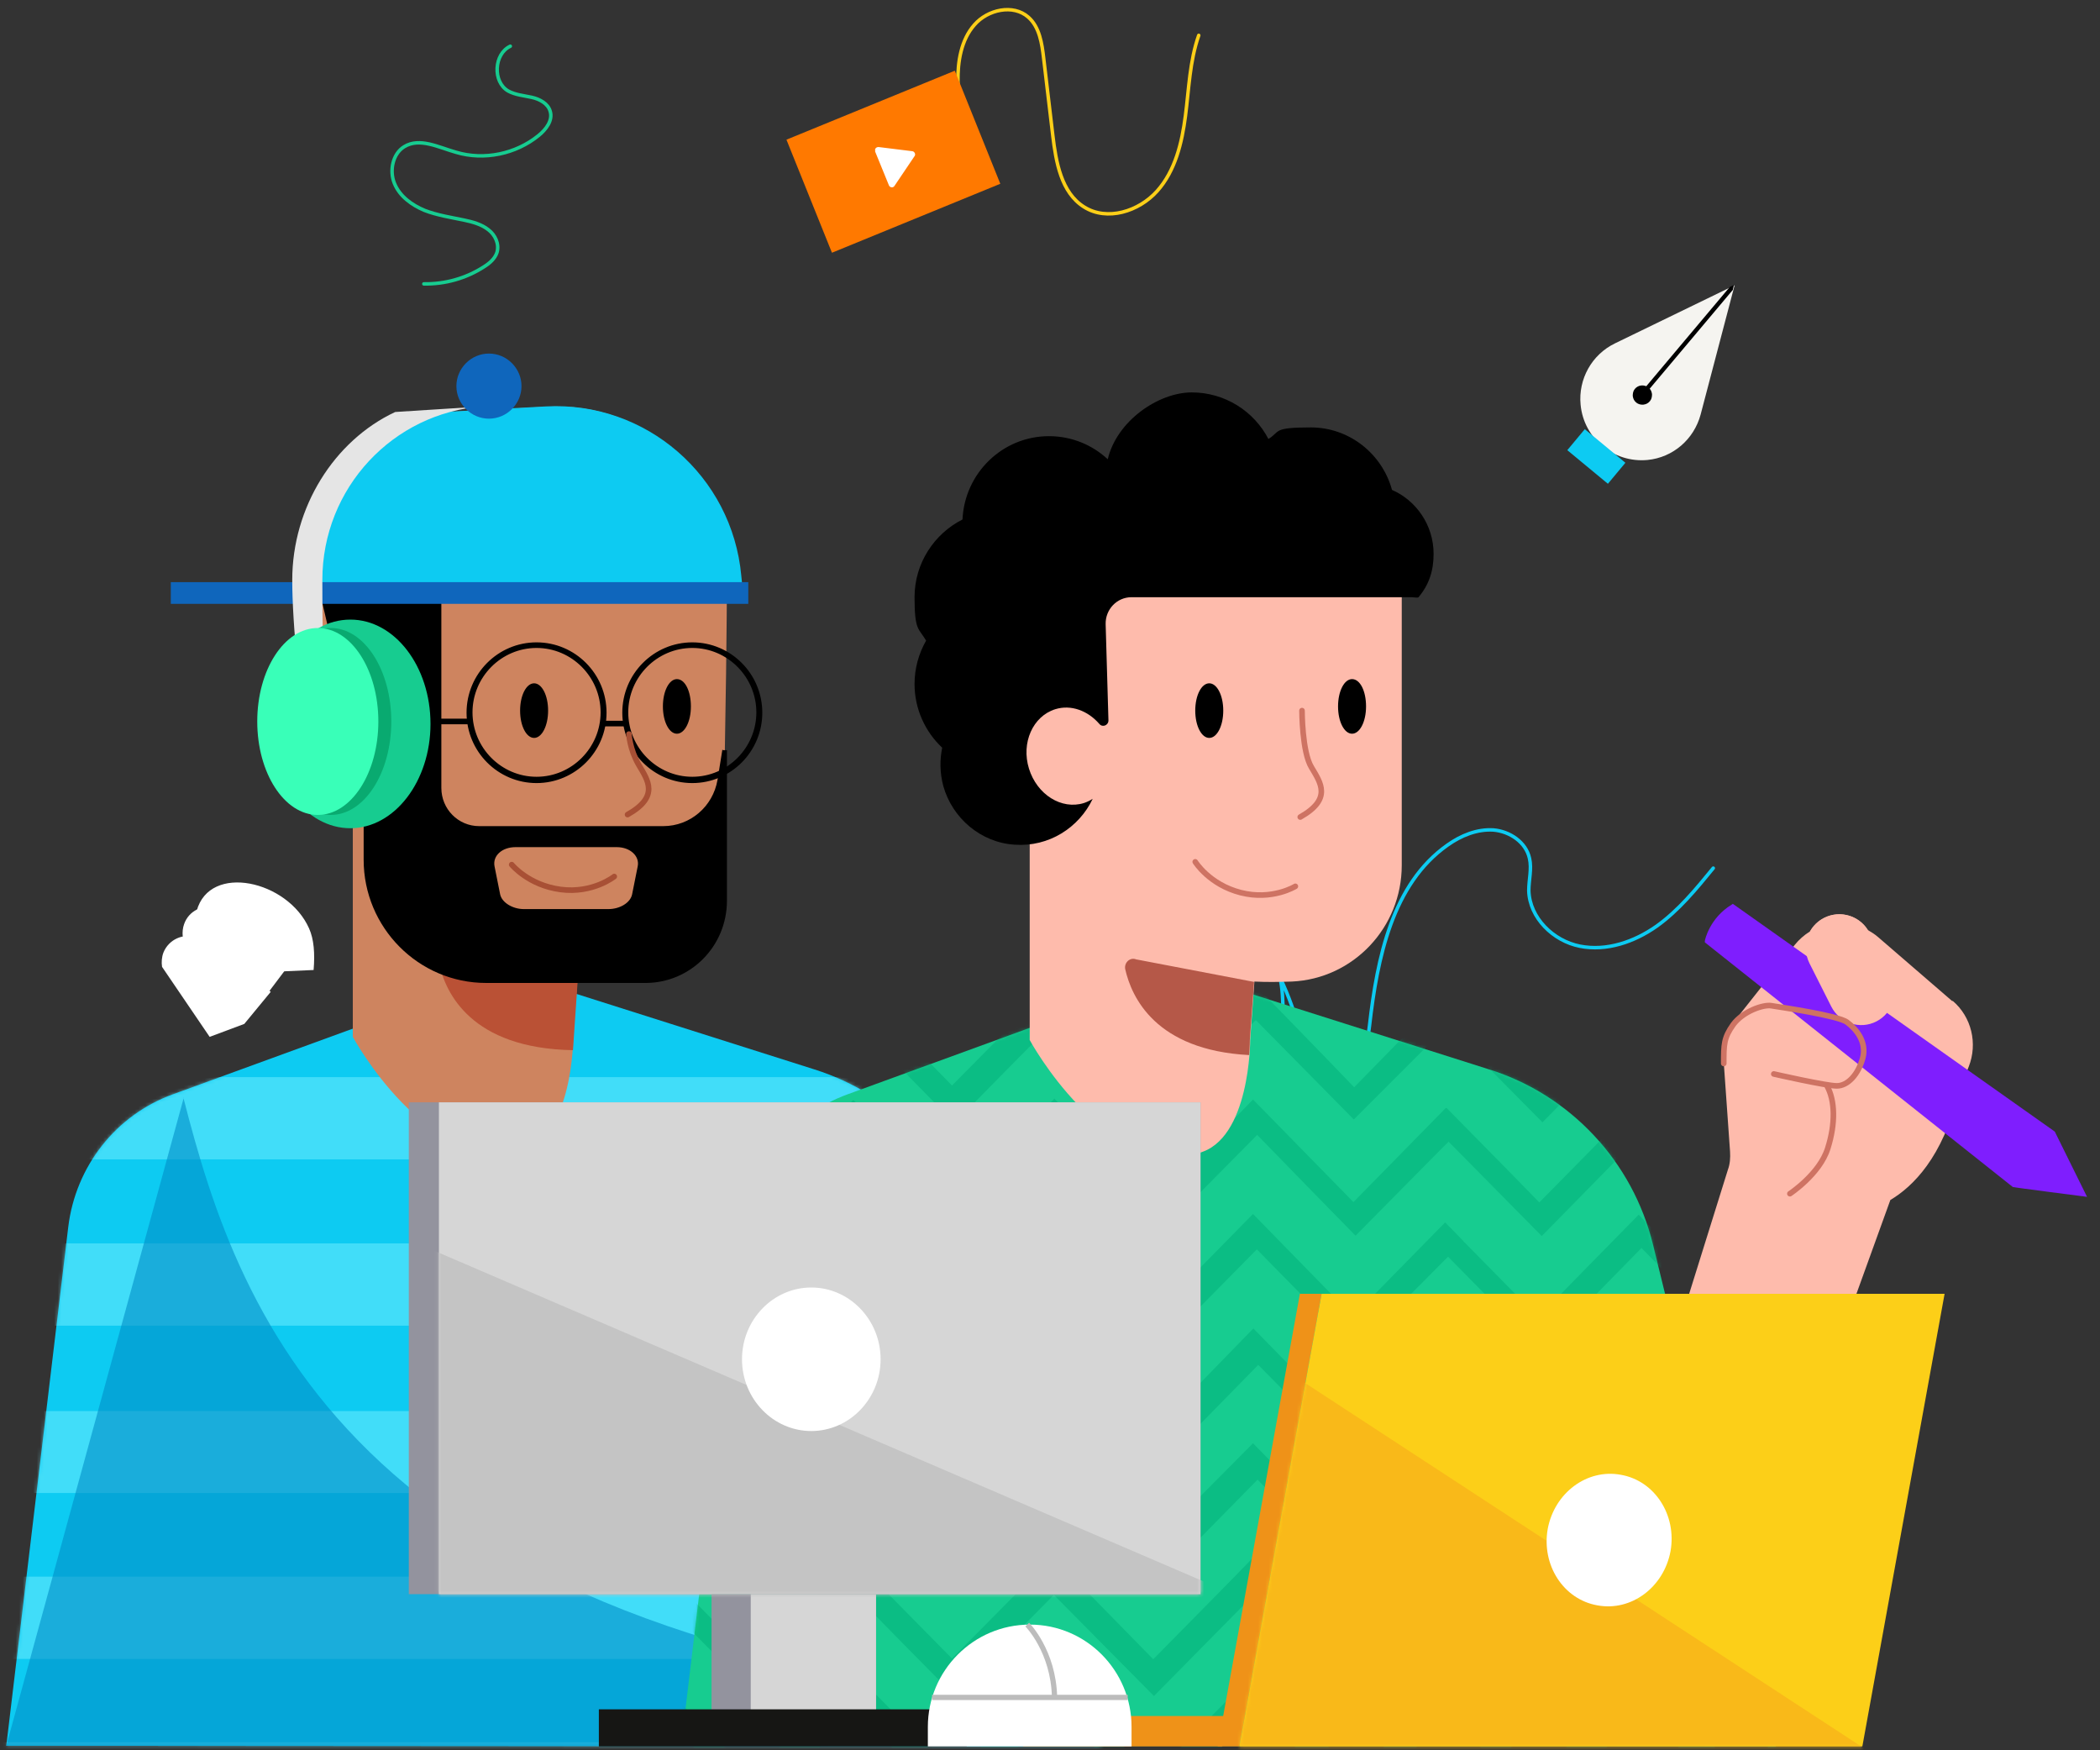 <?xml version="1.0" encoding="UTF-8"?>
<svg id="Layer_1" data-name="Layer 1" xmlns="http://www.w3.org/2000/svg" version="1.1" xmlns:xlink="http://www.w3.org/1999/xlink" viewBox="0 0 600 500">
  <rect x="0" y="0" width="600" height="500" fill="#333333" stroke="none"/>
  <defs>
    <style>
      .cls-1 {
        stroke: #000;
        stroke-width: .4px;
      }

      .cls-1, .cls-2 {
        fill: #000;
      }

      .cls-1, .cls-3, .cls-4, .cls-5, .cls-6 {
        stroke-miterlimit: 10;
      }

      .cls-7 {
        fill: #161614;
      }

      .cls-7, .cls-8, .cls-9, .cls-2, .cls-10, .cls-11, .cls-12, .cls-13, .cls-14, .cls-15, .cls-16, .cls-17, .cls-18, .cls-19, .cls-20, .cls-21, .cls-22, .cls-23, .cls-24, .cls-25, .cls-26, .cls-27, .cls-28, .cls-29, .cls-30, .cls-31 {
        stroke-width: 0px;
      }

      .cls-8 {
        fill: #f9b919;
      }

      .cls-9 {
        fill: #b55848;
      }

      .cls-32 {
        stroke: #a85035;
      }

      .cls-32, .cls-33 {
        stroke-linejoin: round;
        stroke-width: 1.6px;
      }

      .cls-32, .cls-33, .cls-3, .cls-4, .cls-12, .cls-5, .cls-6 {
        fill: none;
      }

      .cls-32, .cls-33, .cls-3, .cls-4, .cls-6 {
        stroke-linecap: round;
      }

      .cls-10 {
        fill: #c4c4c4;
      }

      .cls-33 {
        stroke: #ce7363;
      }

      .cls-34 {
        mask: url(#mask-2);
      }

      .cls-3 {
        stroke: #fccf18;
      }

      .cls-3, .cls-4, .cls-6 {
        stroke-width: 1px;
      }

      .cls-4 {
        stroke: #0dcbf2;
      }

      .cls-35 {
        opacity: .5;
      }

      .cls-11 {
        fill: #ce845f;
      }

      .cls-36 {
        mask: url(#mask-3);
      }

      .cls-13 {
        fill: #008ec6;
        isolation: isolate;
        opacity: .6;
      }

      .cls-14 {
        fill: #39ffb8;
      }

      .cls-15 {
        fill: #e5e5e5;
      }

      .cls-16 {
        fill: #d6d6d6;
      }

      .cls-17 {
        fill: #00ad77;
      }

      .cls-18 {
        fill: #ef9218;
      }

      .cls-19 {
        fill: #ff7900;
      }

      .cls-20 {
        fill: #f5f4f0;
      }

      .cls-21 {
        fill: #ba5135;
      }

      .cls-22 {
        fill: #17cc90;
      }

      .cls-23 {
        fill: #09aa70;
      }

      .cls-24 {
        fill: #fccf18;
      }

      .cls-5 {
        stroke: #bcbcbc;
        stroke-width: 1.5px;
      }

      .cls-25 {
        fill: #0dcbf2;
      }

      .cls-37 {
        clip-path: url(#clippath);
      }

      .cls-26 {
        fill: #7f1efe;
      }

      .cls-27 {
        fill: #93939e;
      }

      .cls-28 {
        fill: #76efff;
      }

      .cls-38 {
        opacity: .5;
      }

      .cls-29 {
        fill: #fff;
      }

      .cls-39 {
        mask: url(#mask-1);
      }

      .cls-40 {
        mask: url(#mask);
      }

      .cls-30 {
        fill: #febbac;
      }

      .cls-6 {
        stroke: #17cc90;
      }

      .cls-31 {
        fill: #0f66bc;
      }
    </style>
    <clipPath id="clippath">
      <rect class="cls-12" x="-17" y="-6.9" width="660" height="528"/>
    </clipPath>
    <mask id="mask" x="-17" y="281.3" width="340.6" height="239.8" maskUnits="userSpaceOnUse">
      <g id="mask0_43_357" data-name="mask0 43 357">
        <path class="cls-29" d="M314.6,498.9l-35.1-143.3c-5.8-23.8-23.6-42.8-46.8-50.1l-76.3-24.2-51.9,11.2-55.1,20.1c-16.3,5.9-27.8,20.6-29.9,37.9L1.8,498.7l312.7.2Z"/>
      </g>
    </mask>
    <mask id="mask-1" x="184.3" y="280.9" width="458.7" height="237.1" maskUnits="userSpaceOnUse">
      <g id="mask1_43_357" data-name="mask1 43 357">
        <path class="cls-29" d="M507.4,498.9l-35.1-143.3c-5.8-23.8-23.6-42.8-46.8-50.1l-76.3-24.2-51.9,11.2-55.1,20.1c-16.3,5.9-27.8,20.6-29.9,37.9l-17.7,148.2,312.7.2Z"/>
      </g>
    </mask>
    <mask id="mask-2" x="346" y="369.6" width="209.7" height="140.5" maskUnits="userSpaceOnUse">
      <g id="mask2_43_357" data-name="mask2 43 357">
        <path class="cls-29" d="M532.1,498.9h-178l23.5-129.3h178l-23.5,129.3Z"/>
      </g>
    </mask>
    <mask id="mask-3" x="118.5" y="314.9" width="239.9" height="144.9" maskUnits="userSpaceOnUse">
      <g id="mask3_43_357" data-name="mask3 43 357">
        <path class="cls-29" d="M343,314.9H125.4v140.5h217.6v-140.5Z"/>
      </g>
    </mask>
  </defs>
  <g class="cls-37">
    <g>
      <path class="cls-6" d="M121.1,81.1c6.1.1,12.1-1.6,17.2-4.9,1.6-1,3.1-2.3,3.7-4.1.7-2.4-.5-5-2.5-6.5-1.9-1.5-4.4-2.2-6.8-2.7-3.8-.8-7.8-1.4-11.4-2.8-3.6-1.5-7.1-4-8.6-7.7-1.5-3.6-.5-8.5,2.8-10.5,4.4-2.7,9.8.2,14.8,1.6,8,2.4,17.1.5,23.6-4.8,2.1-1.7,4.1-4.3,3.3-6.9-.6-2.2-3-3.5-5.3-4-2.3-.5-4.7-.7-6.7-1.8-4.5-2.6-4.1-10.6.6-12.8"/>
      <path class="cls-4" d="M355.4,337.2c6.8-9.1,8.9-21.6,5.4-32.4-1.3-4.1-4.8-8.7-8.9-7.4-4.5,1.4-4.4,7.7-3.4,12.2,1.1,5.3,2.3,10.7,5.7,14.9,3.4,4.2,9.6,6.5,14.2,3.8,4.7-2.8,5.7-9.2,5.6-14.7-.3-11.9-3.2-23.7-8.3-34.4,1.5,6.5.3,13.3,1.7,19.7,1.3,6.5,6.7,13.1,13.2,12.1,7.4-1.2,9.8-10.6,10.7-18.1,2.2-19.2,6.5-40.4,22.3-51.5,3.8-2.7,8.4-4.6,13.1-4.3,4.7.4,9.3,3.5,10.3,8.1.7,3-.2,6.1-.2,9.2.2,7.8,7,14.4,14.6,15.9,7.6,1.5,15.5-1.2,21.9-5.7,6.3-4.5,11.3-10.6,16.2-16.6"/>
      <path class="cls-3" d="M252.1,64.3c.9-3.1.1-6.4-.6-9.6-.7-3.2-1.3-6.6,0-9.6,1.3-3,5.1-5,7.8-3.3,2.6,1.8,2.7,6,5.3,7.8,2.2,1.6,5.4.7,7.2-1.3,1.8-2,2.4-4.8,2.6-7.5.5-5.8-.5-11.6-.7-17.4-.1-5.8.9-12,4.7-16.3,3.8-4.4,11.1-6,15.4-2.2,3.2,2.8,3.9,7.5,4.4,11.8.9,7.3,1.7,14.7,2.6,22,.9,7.6,2.4,16.3,8.9,20.4,6.6,4.2,15.7,1.3,20.9-4.5,5.2-5.8,7.1-13.8,8.1-21.5,1-7.7,1.2-15.6,3.8-23"/>
      <path class="cls-25" d="M314.6,498.9l-35.1-143.3c-5.8-23.8-23.6-42.8-46.8-50.1l-76.3-24.2-51.9,11.2-55.1,20.1c-16.3,5.9-27.8,20.6-29.9,37.9L1.8,498.7l312.7.2Z"/>
      <g class="cls-40">
        <g class="cls-38">
          <path class="cls-28" d="M323.5,307.7H-17v23.5h340.6v-23.5Z"/>
          <path class="cls-28" d="M323.5,355.2H-17v23.5h340.6v-23.5Z"/>
          <path class="cls-28" d="M321.5,403.1H-17v23.4h338.6v-23.4Z"/>
          <path class="cls-28" d="M323.5,450.4H-17v23.5h340.6v-23.5Z"/>
          <path class="cls-28" d="M321.5,497.7H-17v23.4h338.6v-23.4Z"/>
        </g>
      </g>
      <path class="cls-13" d="M52.5,313.6L1.8,498.7l312.7.2-2.9-11.8c-210.8-15.4-243.2-111.1-259.2-173.5h0Z"/>
      <path class="cls-11" d="M156,116.2c28.5-1.5,49,18.6,51.7,47.1,0,0,0,18.6-.6,50.8v32.2c0,17.7-13.8,32.4-31.4,33.2-3.4.1-7,.2-10.7,0l-1.2,16.7s0,28.6-14.8,32.3c-27,6.8-48.2-32.3-48.2-32.3v-59.7l-12.4-23.6,2.3-58.6c.8-19.6,16.3-35.4,35.8-36.5l29.5-1.6h0Z"/>
      <path class="cls-25" d="M90.1,170.2l.6-16c.8-19.6,16.3-35.4,35.8-36.5l29.5-1.6c28.5-1.5,53.2,19.8,55.8,48.4l.5,4.9-122.2.8Z"/>
      <path class="cls-2" d="M193.4,194c2.3,0,4,3.4,4,7.8s-1.8,7.8-4,7.8-4-3.4-4-7.8,1.8-7.8,4-7.8Z"/>
      <path class="cls-2" d="M152.6,210.4c2,0,3.7-3.3,3.7-7.5s-1.7-7.5-3.7-7.5-3.7,3.3-3.7,7.5,1.7,7.5,3.7,7.5Z"/>
      <path class="cls-2" d="M148.6,203c0-4.4,1.8-7.8,4-7.8s4,3.4,4,7.8-1.8,7.8-4,7.8-4-3.4-4-7.8ZM149.2,203c0,3.9,1.6,7.2,3.4,7.2s3.4-3.3,3.4-7.2-1.6-7.2-3.4-7.2-3.4,3.3-3.4,7.2Z"/>
      <path class="cls-21" d="M165,279.5c-7.1-.5-24.8-2.3-36.3-6.9-1.8-.7-3.7.9-3.2,2.8,1.8,8.1,9,24.1,38.2,24.6l1.4-20.5c2,.1,3.1.2,3.1.2"/>
      <path class="cls-1" d="M153.3,223.5c-10.9,0-19.8-8.9-19.8-19.9s8.9-19.9,19.8-19.9,19.8,8.9,19.8,19.9-8.9,19.9-19.8,19.9ZM153.3,184.9c-10.2,0-18.5,8.4-18.5,18.6s8.3,18.6,18.5,18.6,18.5-8.4,18.5-18.6-8.3-18.6-18.5-18.6Z"/>
      <path class="cls-1" d="M197.8,223.5c-10.9,0-19.8-8.9-19.8-19.9s8.9-19.9,19.8-19.9,19.8,8.9,19.8,19.9-8.9,19.9-19.8,19.9ZM197.8,184.9c-10.2,0-18.5,8.4-18.5,18.6s8.3,18.6,18.5,18.6,18.5-8.4,18.5-18.6-8.3-18.6-18.5-18.6Z"/>
      <path class="cls-1" d="M179.2,206.1h-6.8v1.2h6.8v-1.2Z"/>
      <path class="cls-1" d="M134.1,205.5h-11.1v1.2h11.1v-1.2Z"/>
      <path class="cls-2" d="M206.4,214.1l-1.4,8.7c-1.3,7.6-7.8,13.2-15.5,13.2h-52.6c-6,0-10.8-4.9-10.8-10.9v-55h-34.5l12.3,52.9v22.6c0,19.4,15.7,35.2,35,35.2h45.5c12.9,0,23.3-10.5,23.3-23.5v-43h-1.2c0-.1,0-.1,0-.1Z"/>
      <path class="cls-31" d="M213.8,166.3H48.8v6.2h165v-6.2Z"/>
      <path class="cls-15" d="M112.8,117.7l25.2-1.6c-25.7,1.8-45.9,23.3-45.9,49.6s.5,15.2,1.7,25.7c-2.7-.1-5.8-.3-8.7-.4-1.1-10.4-1.6-19.3-1.6-25.3,0-20.7,11.9-39.8,29.4-48h0Z"/>
      <path class="cls-22" d="M100.1,236.6c12.6,0,22.9-13.4,22.9-29.8s-10.2-29.8-22.9-29.8-22.9,13.4-22.9,29.8,10.2,29.8,22.9,29.8Z"/>
      <path class="cls-23" d="M94.5,232.8c9.6,0,17.3-12,17.3-26.7s-7.7-26.7-17.3-26.7-17.3,12-17.3,26.7,7.7,26.7,17.3,26.7Z"/>
      <path class="cls-14" d="M90.8,232.8c9.6,0,17.3-12,17.3-26.7s-7.7-26.7-17.3-26.7-17.3,12-17.3,26.7,7.7,26.7,17.3,26.7Z"/>
      <path class="cls-31" d="M139.7,101c-5.1,0-9.3,4.2-9.3,9.3s4.2,9.3,9.3,9.3,9.3-4.2,9.3-9.3-4.2-9.3-9.3-9.3Z"/>
      <path class="cls-32" d="M179.7,209.7s.2,4.3,2.8,8.8c2.6,4.4,6,9-3.2,14.2"/>
      <path class="cls-29" d="M56.2,260.2c3.7-13.7,26-8.7,32.1,5,1.4,3.1,1.7,7.2,1.3,11.9l-13.7.6-19.8-17.4Z"/>
      <path class="cls-29" d="M77.4,283.4l-8.7-8c-3.7-3.4-7.9-5.9-12.6-7.6-3.8-1.3-7.9.6-9.4,4.3-.5,1.3-.6,2.8-.4,4.1l13.6,20,9.9-3.7,7.5-9.1h0Z"/>
      <path class="cls-29" d="M52.2,267.4c-.1-1.1,0-2.3.4-3.4,1.3-3.8,5.4-5.8,9.2-4.6,4.7,1.5,9.1,3.9,12.9,7.2l8.9,7.7-10.1,13.4-21.3-20.2h0Z"/>
      <path class="cls-22" d="M507.4,498.9l-35.1-143.3c-5.8-23.8-23.6-42.8-46.8-50.1l-76.3-24.2-51.9,11.2-55.1,20.1c-16.3,5.9-27.8,20.6-29.9,37.9l-17.7,148.2,312.7.2Z"/>
      <g class="cls-35">
        <g class="cls-39">
          <g>
            <path class="cls-17" d="M301.2,313.8c9.9,10.1,19.2,19.6,28.6,29.3,9.6-9.8,18.8-19.4,28.2-29,9.9,10.1,19.3,19.7,28.7,29.3,9.2-9.4,17.7-18,26.4-26.9,2,2.2,3.6,3.8,5,5.4-10.2,10.2-20.3,20.5-30.8,31.1-9.3-9.5-18.7-19.1-28.1-28.8-9.9,10-19.2,19.4-28.8,29.1-9.7-10-19.1-19.5-28.7-29.5-10,10.1-19.4,19.7-29.1,29.6-9.7-9.8-19-19.3-28.6-29.1-9.6,9.7-18.9,19.3-28.3,28.8-10.6-10.7-20.7-21-31.3-31.7,1.4-1.2,3.1-2.5,5.2-4.2,8.2,8.4,16.6,17.2,25.4,26.3,10-10.1,19.3-19.6,28.8-29.3,9.7,9.8,19.1,19.3,28.7,29,9.7-9.9,19.1-19.5,28.9-29.5h0Z"/>
            <path class="cls-17" d="M215.7,386c-10.6-10.7-20.8-21-31.1-31.5,1.4-1.1,3-2.5,4.8-4,8.1,8.2,16.6,16.9,25.4,25.8,9.9-10.2,19.3-19.7,28.7-29.3,9.7,9.9,19.1,19.5,28.7,29.2,9.8-10.1,19.1-19.6,28.5-29.3,9.8,10,19.2,19.6,28.6,29.1,9.9-10.1,19.3-19.6,28.7-29.2,9.9,10.1,19.2,19.7,28.6,29.2,9.2-9.4,17.7-18,26.3-26.8,2.1,2.2,3.7,3.8,5.2,5.4-10.2,10.3-20.4,20.5-30.9,31-9.2-9.5-18.6-19-28.1-28.7-9.9,10-19.2,19.5-28.7,29.1-9.7-9.9-19.1-19.4-28.7-29.2-9.9,10.1-19.2,19.6-28.6,29.2-9.8-10-19.1-19.6-28.8-29.5-10.1,10.3-19.5,19.9-28.8,29.4h0Z"/>
            <path class="cls-17" d="M243.8,281.3c9.6,9.8,18.9,19.3,28.2,28.8,9.8-9.9,19.2-19.4,28.9-29.2,10,10.1,19.4,19.7,28.9,29.4,9.7-9.9,19-19.4,28.6-29.1,9.7,10,19.1,19.6,28.5,29.4,9.1-9.3,17.6-18,26.4-26.9,1.8,2.1,3.2,3.8,4.4,5.2-10.1,10.1-20.3,20.3-30.9,30.9-8.9-9-18.3-18.6-28-28.4-9.8,10-19.3,19.5-29,29.3-9.6-9.7-19-19.2-28.6-28.8-9.5,9.6-18.9,19.1-28.5,28.9-9.8-10-19.1-19.5-28.4-28.9-9.7,9.8-19.1,19.3-28.4,28.7-10.8-10.9-21-21.2-31.5-31.9,1.4-1.1,3.2-2.5,5.2-4,8.1,8.2,16.6,16.9,25.4,25.8,9.7-9.9,19.1-19.5,28.7-29.2h0Z"/>
            <path class="cls-17" d="M243.8,422.7c-9.7,9.8-19,19.3-28.2,28.7-10.5-10.5-20.8-20.8-31.3-31.4,1.4-1.4,3-2.9,4.8-4.7,8.6,8.8,17,17.5,25.6,26.3,9.8-10,19.3-19.5,28.9-29.3,9.8,10,19.2,19.5,28.7,29.1,9.6-9.8,18.9-19.4,28.4-29.1,10,10.1,19.3,19.5,28.6,28.9,9.7-9.8,19.2-19.3,28.7-28.9,10,10.2,19.3,19.6,28.6,29.1,9-9.2,17.6-17.9,26.5-26.8,2.2,2.4,3.6,4,5,5.5-10.2,10.3-20.5,20.6-30.9,30.9-9.1-9.3-18.5-18.7-27.9-28.3-9.8,10-19.2,19.5-28.9,29.3-10-10.1-19.4-19.6-29.2-29.6-9.7,10-19.1,19.6-28.7,29.4-9.6-9.8-19-19.3-28.8-29.2h0Z"/>
            <path class="cls-17" d="M301.5,389.5c-9.9,10.1-19.3,19.6-28.8,29.3-9.6-9.7-19-19.2-28.4-28.7-9.6,9.7-19.1,19.2-28.3,28.6-10.8-10.8-21-21.1-31.6-31.7,1.4-1.3,3-2.8,4.8-4.4,8.5,8.7,17,17.3,25.7,26.2,9.8-10,19.1-19.5,28.8-29.3,9.8,10,19.2,19.5,28.7,29.2,9.6-9.9,19-19.4,28.5-29.2,9.9,10.1,19.2,19.6,28.7,29.3,9.7-10,19.1-19.6,28.5-29.3,10,10.2,19.3,19.7,28.6,29.2,9.1-9.2,17.6-18,26.5-26.9,2.2,2.4,3.7,4,5,5.4-10.2,10.3-20.5,20.6-30.8,31-9.1-9.2-18.4-18.7-27.9-28.3-9.9,10.1-19.2,19.6-28.8,29.4-10-10.2-19.4-19.8-29.2-29.8h0Z"/>
            <path class="cls-17" d="M358.8,455c-10.1,10.2-19.4,19.7-29.1,29.5-9.5-9.6-18.9-19.1-28.6-28.9-9.5,9.7-18.9,19.1-28.4,28.8-9.6-9.7-19-19.2-28.6-29.1-9.8,10.1-19.2,19.7-28.3,29-10.7-10.8-21-21.2-31.2-31.5,1.3-1.4,2.7-3,4.4-4.9,8.8,8.9,17.3,17.6,26,26.4,9.7-9.9,19.1-19.4,28.7-29.2,9.7,9.8,19,19.3,28.3,28.7,9.6-9.7,19-19.2,28.8-29.1,10,10.2,19.4,19.8,28.7,29.3,9.7-9.9,19.1-19.3,28.4-28.9,9.9,10,19.3,19.6,28.7,29.1,9.1-9.2,17.6-17.8,26.4-26.7,2,2.3,3.5,4,4.9,5.6-10,10.1-20.2,20.3-30.5,30.7-9.2-9.4-18.7-18.9-28.6-29Z"/>
            <path class="cls-17" d="M244,477.7c10,10.1,19.3,19.6,28.7,29.1,9.3-9.5,18.7-19,28.1-28.5,9.7,9.9,19.1,19.5,28.5,29,10-10.1,19.4-19.7,29.3-29.6,9.9,10.1,19.3,19.7,28.9,29.4,8.8-8.9,17.3-17.6,26.1-26.5,1.7,2.1,3.1,3.8,4.3,5.3-10,10-20.3,20.3-30.7,30.7-9-9.2-18.3-18.6-27.7-28.2-9.7,10-19,19.6-28.5,29.4-10.2-10.4-19.6-19.9-29.3-29.7-9.8,10-19.2,19.6-28.8,29.4-9.8-9.9-19.1-19.4-28.4-28.8-9.6,9.8-19,19.3-28.2,28.6-11-11-21.2-21.3-31.6-31.8,1.3-1.3,2.8-2.8,4.5-4.4,8.6,8.7,17.1,17.3,25.7,26,9.8-10,19.3-19.5,29.2-29.6h0Z"/>
            <path class="cls-17" d="M526,313.8c9.9,10.1,19.2,19.6,28.6,29.3,9.6-9.8,18.8-19.4,28.2-29,9.9,10.1,19.3,19.7,28.7,29.3,9.2-9.4,17.7-18,26.4-26.9,2,2.2,3.6,3.8,5,5.4-10.2,10.2-20.3,20.5-30.8,31.1-9.3-9.5-18.7-19.1-28.1-28.8-9.9,10-19.2,19.4-28.8,29.1-9.7-10-19.1-19.5-28.7-29.5-10,10.1-19.4,19.7-29.1,29.6-9.7-9.8-19-19.3-28.6-29.1-9.6,9.7-18.9,19.3-28.3,28.8-10.6-10.7-20.7-21-31.3-31.7,1.4-1.2,2-3.3,4.1-4.9,8.2,8.4,17.8,18,26.5,27,10-10.1,19.3-19.6,28.8-29.3,9.7,9.8,19.1,19.3,28.7,29,9.7-9.9,19.1-19.5,28.9-29.5h0Z"/>
            <path class="cls-17" d="M440.4,386c-10.6-10.7-20.8-21-31.1-31.5,1.4-1.1,3-2.5,4.8-4,8.1,8.2,16.6,16.9,25.4,25.8,9.9-10.2,19.3-19.7,28.7-29.3,9.7,9.9,19.1,19.5,28.7,29.2,9.8-10.1,19.1-19.6,28.5-29.3,9.8,10,19.2,19.6,28.6,29.1,9.9-10.1,19.3-19.6,28.7-29.2,9.9,10.1,19.2,19.7,28.6,29.2,9.2-9.4,17.7-18,26.3-26.8,2.1,2.2,3.7,3.8,5.2,5.4-10.2,10.3-20.4,20.5-30.9,31-9.2-9.5-18.6-19-28.1-28.7-9.9,10-19.2,19.5-28.7,29.1-9.7-9.9-19.1-19.4-28.7-29.2-9.9,10.1-19.2,19.6-28.6,29.2-9.8-10-19.1-19.6-28.8-29.5-10.1,10.3-19.5,19.9-28.8,29.4h0Z"/>
            <path class="cls-17" d="M468.6,281.3c9.6,9.8,18.9,19.3,28.2,28.8,9.8-9.9,19.2-19.4,28.9-29.2,10,10.1,19.4,19.7,28.9,29.4,9.7-9.9,19-19.4,28.6-29.1,9.7,10,19.1,19.6,28.5,29.4,9.1-9.3,17.6-18,26.4-26.9,1.8,2.1,3.2,3.8,4.4,5.2-10.1,10.1-20.3,20.3-30.9,30.9-8.9-9-18.3-18.6-28-28.4-9.8,10-19.3,19.5-29,29.3-9.6-9.7-19-19.2-28.6-28.8-9.5,9.6-18.9,19.1-28.5,28.9-9.8-10-19.1-19.5-28.4-28.9-9.7,9.8-19.1,19.3-28.4,28.7-10.8-10.9-21-21.2-31.5-31.9,1.4-1.1,3.2-2.5,5.2-4,8.1,8.2,16.6,16.9,25.4,25.8,9.7-9.9,19.1-19.5,28.7-29.2h0Z"/>
            <path class="cls-17" d="M468.6,422.7c-9.7,9.8-19,19.3-28.2,28.7-10.5-10.5-20.8-20.8-31.3-31.4,1.4-1.4,3-2.9,4.8-4.7,8.6,8.8,17,17.5,25.6,26.3,9.8-10,19.3-19.5,28.9-29.3,9.8,10,19.2,19.5,28.7,29.1,9.6-9.8,18.9-19.4,28.4-29.1,10,10.1,19.3,19.5,28.6,28.9,9.7-9.8,19.2-19.3,28.7-28.9,10,10.2,19.3,19.6,28.6,29.1,9-9.2,17.6-17.9,26.5-26.8,2.2,2.4,3.6,4,5,5.5-10.2,10.3-20.5,20.6-30.9,30.9-9.1-9.3-18.5-18.7-27.9-28.3-9.8,10-19.2,19.5-28.9,29.3-10-10.1-19.4-19.6-29.2-29.6-9.7,10-19.1,19.6-28.7,29.4-9.6-9.8-19-19.3-28.8-29.2h0Z"/>
            <path class="cls-17" d="M526.2,389.5c-9.9,10.1-19.3,19.6-28.8,29.3-9.6-9.7-19-19.2-28.4-28.7-9.6,9.7-19.1,19.2-28.3,28.6-10.8-10.8-21-21.1-31.6-31.7,1.4-1.3,3-2.8,4.8-4.4,8.5,8.7,17,17.3,25.7,26.2,9.8-10,19.1-19.5,28.8-29.3,9.8,10,19.2,19.5,28.7,29.2,9.6-9.9,19-19.4,28.5-29.2,9.9,10.1,19.2,19.6,28.7,29.3,9.7-10,19.1-19.6,28.5-29.3,10,10.2,19.3,19.7,28.6,29.2,9.1-9.2,17.6-18,26.5-26.9,2.2,2.4,3.7,4,5,5.4-10.2,10.3-20.5,20.6-30.8,31-9.1-9.2-18.4-18.7-27.9-28.3-9.9,10.1-19.2,19.6-28.8,29.4-10-10.2-19.4-19.8-29.2-29.8h0Z"/>
            <path class="cls-17" d="M583.6,455c-10.1,10.2-19.4,19.7-29.1,29.5-9.5-9.6-18.9-19.1-28.6-28.9-9.5,9.7-18.9,19.1-28.4,28.8-9.6-9.7-19-19.2-28.6-29.1-9.8,10.1-19.2,19.7-28.3,29-10.7-10.8-21-21.2-31.2-31.5,1.3-1.4,2.7-3,4.4-4.9,8.8,8.9,17.3,17.6,26,26.4,9.7-9.9,19.1-19.4,28.7-29.2,9.7,9.8,19,19.3,28.3,28.7,9.6-9.7,19-19.2,28.8-29.1,10,10.2,19.4,19.8,28.7,29.3,9.7-9.9,19.1-19.3,28.4-28.9,9.9,10,19.3,19.6,28.7,29.1,9.1-9.2,17.6-17.8,26.4-26.7,2,2.3,3.5,4,4.9,5.6-10,10.1-20.2,20.3-30.5,30.7-9.2-9.4-18.7-18.9-28.6-29Z"/>
            <path class="cls-17" d="M468.8,477.7c10,10.1,19.3,19.6,28.7,29.1,9.3-9.5,18.7-19,28.1-28.5,9.7,9.9,19.1,19.5,28.5,29,10-10.1,19.4-19.7,29.3-29.6,9.9,10.1,19.3,19.7,28.9,29.4,8.8-8.9,17.3-17.6,26.1-26.5,1.7,2.1,3.1,3.8,4.3,5.3-10,10-20.3,20.3-30.7,30.7-9-9.2-18.3-18.6-27.7-28.2-9.7,10-19,19.6-28.5,29.4-10.2-10.4-19.6-19.9-29.3-29.7-9.8,10-19.2,19.6-28.8,29.4-9.8-9.9-19.1-19.4-28.4-28.8-9.6,9.8-19,19.3-28.2,28.6-11-11-21.2-21.3-31.6-31.8,1.3-1.3,2.8-2.8,4.5-4.4,8.6,8.7,17.1,17.3,25.7,26,9.8-10,19.3-19.5,29.2-29.6h0Z"/>
          </g>
        </g>
      </g>
      <path class="cls-30" d="M400.5,156.3v22s0,68.9,0,68.9c0,17.7-13.8,32.4-31.4,33.2-3.4.1-7,.2-10.7,0l-1.2,16.7s0,28.6-14.8,32.3c-27,6.8-48.2-32.3-48.2-32.3v-59.7l-12.4-23.6-3.7-53.6,122.4-3.9h0Z"/>
      <path class="cls-9" d="M324.8,274.1l33.5,6.4-1.2,16.6s0,1.7-.2,4.3c-26.8-1.4-33.6-16.6-35.4-24.5-.4-1.9,1.4-3.6,3.2-2.8Z"/>
      <path class="cls-2" d="M386.3,194c2.3,0,4,3.4,4,7.8s-1.8,7.8-4,7.8-4-3.4-4-7.8,1.8-7.8,4-7.8Z"/>
      <path class="cls-2" d="M345.5,210.4c2,0,3.7-3.3,3.7-7.5s-1.7-7.5-3.7-7.5-3.7,3.3-3.7,7.5,1.7,7.5,3.7,7.5Z"/>
      <path class="cls-2" d="M341.5,203c0-4.4,1.8-7.8,4-7.8s4,3.4,4,7.8-1.8,7.8-4,7.8-4-3.4-4-7.8ZM342.1,203c0,3.9,1.6,7.2,3.4,7.2s3.4-3.3,3.4-7.2-1.6-7.2-3.4-7.2-3.4,3.3-3.4,7.2Z"/>
      <path class="cls-2" d="M397.7,139.9c-2.8-10.2-12.1-17.8-23.2-17.8s-8.6,1.2-12.1,3.3c-4.1-7.9-12.4-13.3-21.9-13.3s-21.4,8.1-24,19.1c-4.4-4.1-10.3-6.6-16.8-6.6-13.3,0-24.1,10.6-24.7,23.8-8.1,4.1-13.7,12.5-13.7,22.2s1.2,8.8,3.3,12.4c-2.1,3.7-3.3,7.9-3.3,12.4,0,7.2,3.1,13.7,7.9,18.2-.7,3.4-.7,7.1.3,10.9,2.6,9.3,10.8,16.2,20.4,16.8,9.8.7,18.4-4.9,22.3-13.1-.8.5-1.6.9-2.5,1.2-6.4,2-13.4-2.4-15.7-9.8-2.3-7.4,1.1-15,7.5-17,4.5-1.4,9.3.4,12.6,4.2.9,1.1,2.6.4,2.6-1l-.8-27.5c-.1-4.2,3.2-7.7,7.4-7.7h80.1c1,.1,1.7.2,1.9,0,3.1-3.7,4.3-7.7,4.3-12.4,0-8.2-5-15.3-12-18.3h0Z"/>
      <path class="cls-33" d="M370.1,253.2s-6.6,4.1-15.6,1.8c-9-2.3-13-8.8-13-8.8"/>
      <path class="cls-33" d="M372,203s0,11.8,2.7,16.2c2.6,4.4,6,9-3.2,14.2"/>
      <path class="cls-30" d="M557.8,286l-21.2-18.3c-.9-.8-1.9-1.4-2.9-2-2.6-4.2-8-5.7-12.5-3.5-1.8.9-3.2,2.3-4.1,3.9-1.6,1-3.1,2.3-4.3,3.8l-17.8,22.5c-.2-.5-.2-.2,0,.5-1.9,2.7-2.9,5.9-2.6,9.2l1.9,26.9c.1,1.7,0,3.5-.6,5.1l-12.8,41,46.4,3.1,12.8-35.4c6.4-3.8,15-12.2,19.4-30.5l3-7.6c2.6-6.6.8-14.2-4.6-18.8h0Z"/>
      <path class="cls-26" d="M587,323.2l-91.9-65-.3.2c-6.3,3.8-7.7,10.1-7.7,10.4v.4c0,0,88,69.9,88,69.9h.1c0,.1,21.1,2.8,21.1,2.8l-9.2-18.6h0Z"/>
      <path class="cls-30" d="M521.2,262.2h0c-4.7,2.4-6.6,8.2-4.2,13l6.2,12.3c2.4,4.8,8.2,6.7,12.9,4.3h0c4.7-2.4,6.6-8.2,4.2-13l-6.2-12.3c-2.4-4.8-8.2-6.7-12.9-4.3Z"/>
      <path class="cls-19" d="M272.8,20.2l-48.1,19.7,13,32.3,48.1-19.7-13-32.3Z"/>
      <path class="cls-18" d="M349.2,498.9h-56.9l2.5-8.7h56.9l-2.5,8.7Z"/>
      <path class="cls-18" d="M354.1,498.9h-6.2l23.5-129.3h6.2l-23.5,129.3Z"/>
      <path class="cls-24" d="M532.1,498.9h-178l23.5-129.3h178l-23.5,129.3Z"/>
      <g class="cls-34">
        <path class="cls-8" d="M354.1,382.8l194.8,127.3-202.9-7.6,8.2-119.8Z"/>
      </g>
      <path class="cls-29" d="M477.3,443.1c1.8-10.3-4.5-20.1-14.2-21.8-9.7-1.8-19,5.2-20.9,15.5-1.8,10.3,4.5,20.1,14.2,21.8,9.7,1.8,19-5.2,20.9-15.5Z"/>
      <path class="cls-27" d="M343,314.9H116.8v140.5h226.2v-140.5Z"/>
      <path class="cls-16" d="M343,314.9H125.4v140.5h217.6v-140.5Z"/>
      <path class="cls-27" d="M250.3,455.4h-47v38.5h47v-38.5Z"/>
      <path class="cls-16" d="M250.3,455.4h-35.8v38.5h35.8v-38.5Z"/>
      <path class="cls-7" d="M276.2,488.3h-105.1v10.6h105.1v-10.6Z"/>
      <path class="cls-29" d="M294.2,464.1c-16,0-29.1,13.1-29.1,29.2s0,3.4,0,5.6h58.2c0-2.2,0-4.2,0-5.6,0-16.1-13-29.2-29-29.2h0Z"/>
      <path class="cls-5" d="M266.3,484.9h55.9"/>
      <path class="cls-5" d="M293.5,464.1s7.5,7.5,7.8,20.8"/>
      <g class="cls-36">
        <path class="cls-10" d="M118.5,354.9l239.9,103.1-237.3,1.8-2.6-104.8Z"/>
      </g>
      <path class="cls-29" d="M231.8,408.8c10.9,0,19.8-9.2,19.8-20.5s-8.9-20.5-19.8-20.5-19.8,9.2-19.8,20.5,8.9,20.5,19.8,20.5Z"/>
      <path class="cls-29" d="M250,43.2l4,9.8c.3.6,1.1.7,1.5.2l5.8-8.6c.4-.5,0-1.3-.6-1.4l-9.7-1.2c-.7,0-1.2.6-.9,1.2h0Z"/>
      <path class="cls-20" d="M451.6,115.6c-.7-7.3,3.2-14.3,9.8-17.5l34.2-16.6-9.7,36.9c-1.9,7.1-7.9,12.3-15.2,13-9.6.9-18.2-6.1-19.1-15.8h0Z"/>
      <path class="cls-2" d="M470.3,112.4l-1-.8,24.9-29.6,1.2-.6-.3,1.4-24.9,29.6Z"/>
      <path class="cls-2" d="M469.2,114.9c1.2,0,2.1-1,2.1-2.1s-.9-2.1-2.1-2.1-2.1,1-2.1,2.1.9,2.1,2.1,2.1Z"/>
      <path class="cls-2" d="M469.2,115.6c-.6,0-1.2-.2-1.7-.6-.6-.5-.9-1.1-1-1.9,0-.7.1-1.4.6-2,1-1.2,2.7-1.3,3.9-.4.6.5.9,1.1,1,1.9,0,.7-.1,1.4-.6,2-.5.6-1.1.9-1.9,1,0,0-.2,0-.3,0h0ZM469.2,111.3c-.4,0-.9.2-1.2.6-.3.3-.4.7-.3,1.1,0,.4.2.8.5,1,.3.3.7.4,1.1.3.4,0,.8-.2,1-.5.3-.3.4-.7.3-1.1,0-.4-.2-.8-.5-1-.3-.2-.6-.3-1-.3Z"/>
      <path class="cls-25" d="M459.4,138.2l-11.6-9.6,5-6,11.6,9.6-5,6Z"/>
      <path class="cls-11" d="M147.3,242h28.9c3.9,0,6.6,2.6,6,5.5l-1.6,8c-.5,2.4-3.5,4.2-6.8,4.2h-24.1c-3.3,0-6.3-1.9-6.8-4.2l-1.6-8c-.6-3,2.1-5.5,6-5.5h0Z"/>
      <path class="cls-32" d="M175.5,250.4s-6.1,4.9-15.3,3.7c-9.2-1.2-14-7.1-14-7.1"/>
      <path class="cls-33" d="M511.4,341s8.5-5.6,10.8-12.9c2.3-7.2,2.1-13.7-.2-17.9"/>
      <path class="cls-33" d="M506.8,306.8s14.9,3.4,18,3.4,6.1-3.2,7.4-7.9c1.3-4.7-2-8.5-4.5-10.3-2.5-1.9-19.2-4.3-21.6-4.7-2.3-.4-8.1,1.6-10.9,5.4-2.7,3.8-2.7,5.7-2.7,11.1"/>
    </g>
  </g>
</svg>